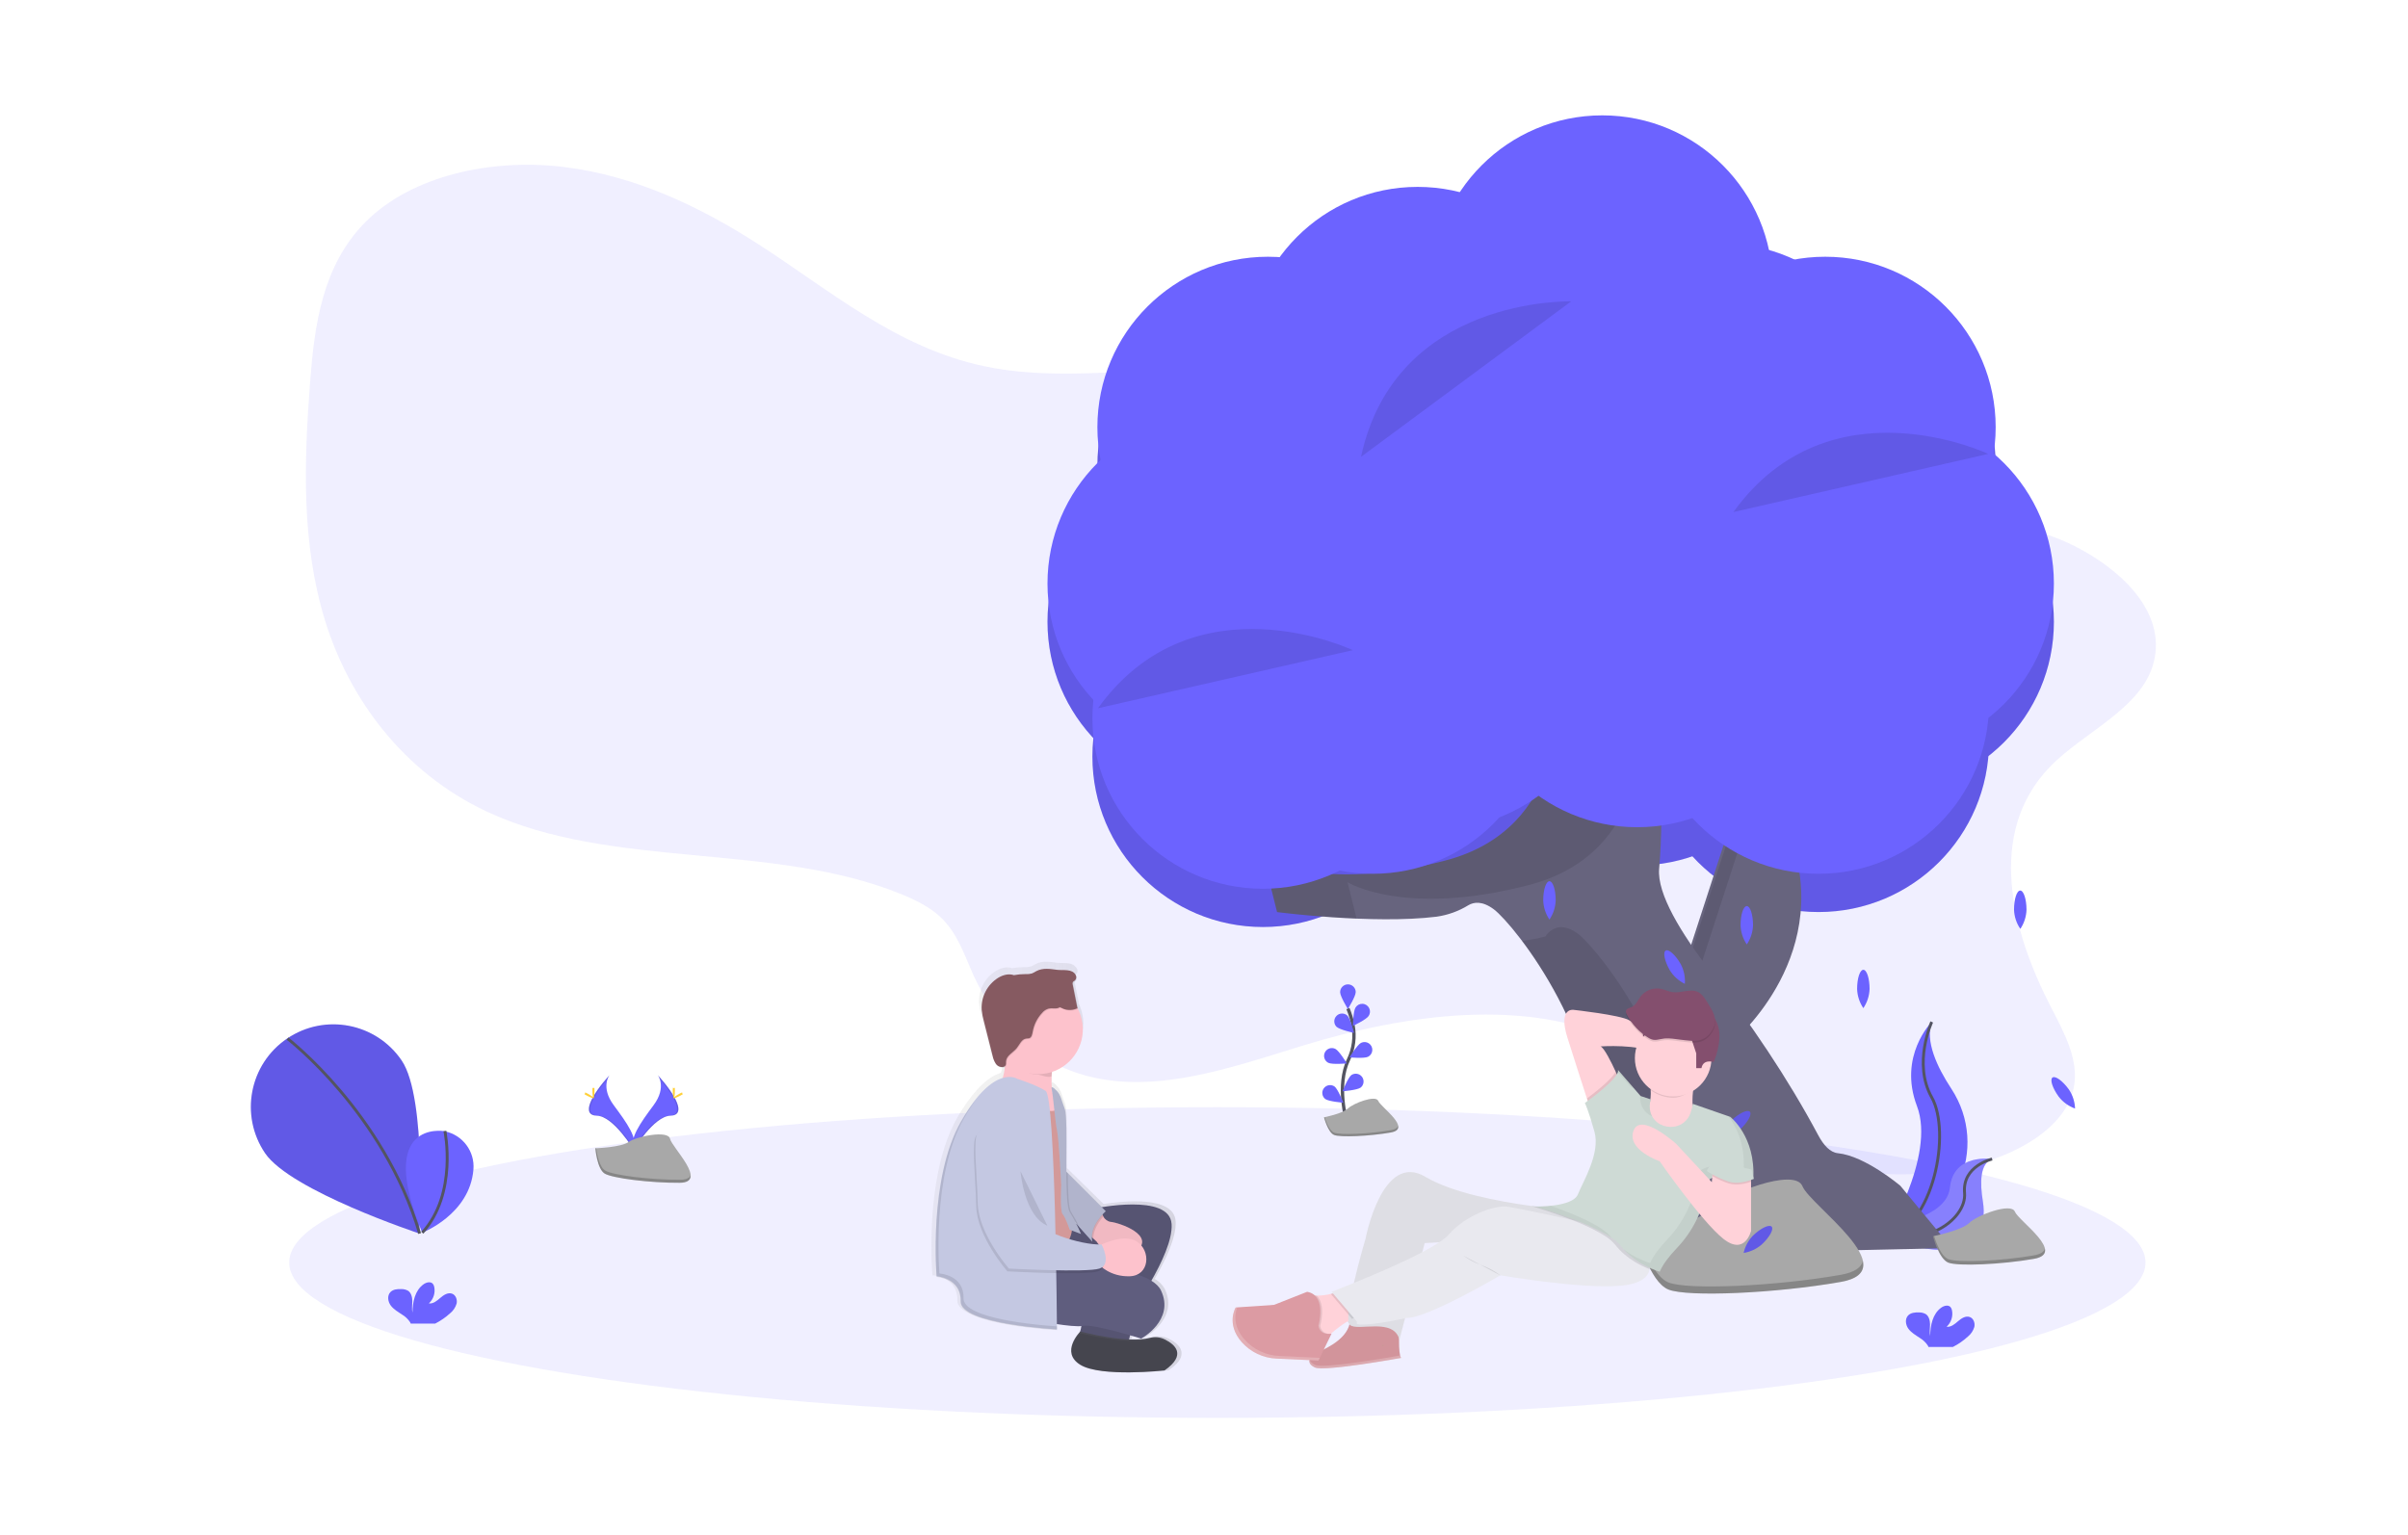 <svg width="480" height="306" viewBox="0 0 480 306" fill="none" xmlns="http://www.w3.org/2000/svg">
<rect width="480" height="306" fill="white"/>
<path opacity="0.1" d="M429.332 131.971C427.021 141.33 415.159 146.021 408.513 153.003C395.989 166.163 400.867 185.38 408.812 200.771C411.472 205.924 414.491 211.38 413.364 216.906C411.991 223.665 404.693 228.606 397.03 231.226C383.067 235.997 366.344 234.86 353.508 228.26C342.417 222.558 334.471 213.299 323.191 207.839C304.311 198.733 280.281 202.187 259.778 208.448C245.276 212.886 229.418 218.662 215.006 214.027C204.866 210.762 197.854 202.816 194.034 194.41C192.192 190.344 190.853 185.942 187.332 182.72C185.237 180.802 182.505 179.442 179.709 178.298C154.149 167.825 121.861 173.434 97.049 161.817C80.287 153.974 69.552 139.179 64.801 123.748C60.05 108.318 60.602 92.139 61.809 76.247C62.667 64.942 64.206 52.9 72.936 44.182C82.172 34.963 98.02 31.548 112.349 33.287C126.678 35.026 139.661 41.286 151.087 48.641C165.383 57.837 178.608 69.285 196.139 73.008C208.077 75.545 220.634 74.156 232.949 73.673C253.534 72.872 274.127 74.671 294.596 76.612C304.57 77.567 314.577 78.567 324.464 80.017C326.681 80.341 328.897 80.69 331.114 81.064C332.224 81.254 333.334 81.45 334.438 81.653C335.303 81.809 336.164 81.985 337.025 82.142C338.383 82.405 339.737 82.683 341.087 82.973C344.964 83.804 348.804 84.745 352.604 85.816C365.816 89.543 376.408 96.312 388.885 101.04C397.017 104.122 405.883 104.973 413.583 108.896C423.058 113.714 431.762 122.129 429.332 131.971Z" fill="#6C63FF"/>
<ellipse cx="362.494" cy="147.853" rx="33.987" ry="33.989" fill="#6C63FF"/>
<ellipse cx="326.349" cy="138.567" rx="33.987" ry="33.989" fill="#6C63FF"/>
<ellipse cx="286.561" cy="138.899" rx="33.987" ry="33.989" fill="#6C63FF"/>
<ellipse cx="273.628" cy="147.853" rx="33.987" ry="33.989" fill="#6C63FF"/>
<ellipse cx="251.742" cy="150.839" rx="33.987" ry="33.989" fill="#6C63FF"/>
<ellipse cx="242.789" cy="123.978" rx="33.987" ry="33.989" fill="#6C63FF"/>
<ellipse cx="252.736" cy="92.804" rx="33.987" ry="33.989" fill="#6C63FF"/>
<ellipse cx="271.637" cy="92.804" rx="33.987" ry="33.989" fill="#6C63FF"/>
<ellipse cx="282.581" cy="78.877" rx="33.987" ry="33.989" fill="#6C63FF"/>
<ellipse cx="310.435" cy="94.131" rx="33.987" ry="33.989" fill="#6C63FF"/>
<ellipse cx="375.427" cy="123.978" rx="33.987" ry="33.989" fill="#6C63FF"/>
<ellipse cx="355.862" cy="107.064" rx="33.987" ry="33.989" fill="#6C63FF"/>
<ellipse cx="343.262" cy="90.151" rx="33.987" ry="33.989" fill="#6C63FF"/>
<ellipse cx="319.388" cy="64.617" rx="33.987" ry="33.989" fill="#6C63FF"/>
<ellipse cx="363.821" cy="92.804" rx="33.987" ry="33.989" fill="#6C63FF"/>
<g opacity="0.1">
<ellipse cx="362.494" cy="147.853" rx="33.987" ry="33.989" fill="black"/>
<ellipse cx="326.349" cy="138.567" rx="33.987" ry="33.989" fill="black"/>
<ellipse cx="286.561" cy="138.899" rx="33.987" ry="33.989" fill="black"/>
<ellipse cx="273.628" cy="147.853" rx="33.987" ry="33.989" fill="black"/>
<ellipse cx="251.742" cy="150.839" rx="33.987" ry="33.989" fill="black"/>
<ellipse cx="242.789" cy="123.978" rx="33.987" ry="33.989" fill="black"/>
<ellipse cx="252.736" cy="92.804" rx="33.987" ry="33.989" fill="black"/>
<ellipse cx="271.637" cy="92.804" rx="33.987" ry="33.989" fill="black"/>
<ellipse cx="282.581" cy="78.877" rx="33.987" ry="33.989" fill="black"/>
<ellipse cx="310.435" cy="94.131" rx="33.987" ry="33.989" fill="black"/>
<ellipse cx="375.427" cy="123.978" rx="33.987" ry="33.989" fill="black"/>
<ellipse cx="355.862" cy="107.064" rx="33.987" ry="33.989" fill="black"/>
<ellipse cx="343.262" cy="90.151" rx="33.987" ry="33.989" fill="black"/>
<ellipse cx="319.388" cy="64.617" rx="33.987" ry="33.989" fill="black"/>
<ellipse cx="363.821" cy="92.804" rx="33.987" ry="33.989" fill="black"/>
</g>
<path d="M345.708 207.417C345.708 207.417 366.487 189.952 356.208 165.082L345.928 161.232L334.774 195.574L345.708 207.417Z" fill="#67647E"/>
<path opacity="0.1" d="M346.816 160.049L349.276 160.97L338.325 194.686L347.879 205.033C347.088 205.821 346.596 206.233 346.596 206.233L335.658 194.391L346.816 160.049Z" fill="black"/>
<ellipse opacity="0.1" cx="242.66" cy="251.727" rx="185.013" ry="30.974" fill="#6C63FF"/>
<path d="M385.065 203.753C385.065 203.753 378.306 210.513 382.123 220.543C385.939 230.574 375.583 247.252 375.583 247.252L375.916 247.198C389.796 244.748 396.694 228.872 388.975 217.076C386.089 212.697 383.732 207.55 385.065 203.753Z" fill="#6C63FF"/>
<path d="M385.065 203.753C385.065 203.753 381.248 212.039 385.065 218.798C388.882 225.557 385.73 244.525 375.58 247.252" stroke="#535461" stroke-width="0.576"/>
<path d="M397.103 231.093C397.103 231.093 389.39 229.866 388.689 236.779C387.987 243.691 373.854 244.648 373.854 244.648L374.12 244.825C385.786 252.472 396.937 249.702 395.255 239.535C394.633 235.754 394.683 231.958 397.103 231.093Z" fill="#6C63FF"/>
<path opacity="0.2" d="M397.103 231.093C397.103 231.093 389.39 229.866 388.689 236.779C387.987 243.691 373.854 244.648 373.854 244.648L374.12 244.825C385.786 252.472 396.937 249.702 395.255 239.535C394.633 235.754 394.683 231.958 397.103 231.093Z" fill="#F5F5F5"/>
<path d="M397.103 231.093C397.103 231.093 391.119 232.423 391.608 237.852C392.096 243.282 382.718 249.822 373.858 244.648" stroke="#535461" stroke-width="0.576"/>
<path d="M251.869 171.04L254.568 181.846C254.568 181.846 273.641 184.333 286.358 182.77C288.606 182.451 290.764 181.673 292.698 180.483C293.772 179.848 295.467 179.572 297.785 181.307C301.754 184.3 321.236 208.238 318.081 233.075C317.578 236.922 314.556 239.953 310.711 240.469C306.826 240.999 303.112 242.404 299.849 244.579L290.208 250.999L389.064 248.838L378.801 236.413C378.801 236.413 371.78 230.471 366.377 229.929C364.802 229.773 363.502 228.327 362.451 226.362C356.297 214.841 348.937 204.009 340.958 193.666C335.146 186.132 330.269 178.192 330.725 173.205C331.805 161.319 330.725 141.872 330.725 141.872L310.199 139.172C310.199 139.172 312.898 165.106 288.05 171.586C263.202 178.066 251.869 171.04 251.869 171.04Z" fill="#67647E"/>
<g opacity="0.1">
<path d="M268.615 175.905C268.615 175.905 279.958 182.927 304.809 176.443C329.661 169.96 326.958 144.03 326.958 144.03L330.864 144.538C330.791 142.876 330.735 141.878 330.735 141.878L310.209 139.179C310.209 139.179 312.908 165.112 288.06 171.592C263.212 178.072 251.865 171.054 251.865 171.054L254.565 181.859C254.565 181.859 261.852 182.81 270.423 183.166L268.615 175.905Z" fill="black"/>
<path d="M316.595 249.439C319.858 247.265 323.572 245.859 327.457 245.33C331.293 244.82 334.312 241.802 334.824 237.965C337.995 213.129 318.503 189.147 314.544 186.168C310.222 182.927 308.061 186.707 308.061 186.707C306.531 187.108 304.976 187.405 303.406 187.595C310.408 196.904 320.425 214.762 318.081 233.101C317.57 236.938 314.551 239.956 310.714 240.466C306.829 240.995 303.115 242.4 299.852 244.575L290.211 250.995L315.066 250.453L316.595 249.439Z" fill="black"/>
</g>
<path d="M268.412 223.456C268.412 223.456 266.347 216.447 268.798 211.287C269.839 209.13 270.153 206.693 269.692 204.342C269.46 203.226 269.126 202.134 268.694 201.08" stroke="#535461" stroke-width="0.665"/>
<path d="M270.237 197.818C270.237 198.676 268.681 201.17 268.681 201.17C268.681 201.17 267.135 198.676 267.135 197.818C267.135 196.959 267.832 196.262 268.691 196.262C269.55 196.262 270.247 196.959 270.247 197.818H270.237Z" fill="#6C63FF"/>
<path d="M272.81 202.576C272.345 203.298 269.685 204.545 269.685 204.545C269.685 204.545 269.735 201.609 270.201 200.887C270.495 200.402 271.029 200.116 271.596 200.14C272.162 200.163 272.671 200.493 272.924 201.001C273.176 201.508 273.133 202.113 272.81 202.58V202.576Z" fill="#6C63FF"/>
<path d="M272.697 210.702C271.929 211.088 269.007 210.822 269.007 210.822C269.007 210.822 270.53 208.311 271.298 207.926C271.794 207.676 272.386 207.71 272.851 208.015C273.316 208.32 273.583 208.849 273.551 209.404C273.519 209.959 273.194 210.455 272.697 210.705V210.702Z" fill="#6C63FF"/>
<path d="M271.228 216.843C270.536 217.355 267.611 217.584 267.611 217.584C267.611 217.584 268.688 214.851 269.379 214.343C270.07 213.874 271.007 214.034 271.504 214.706C272 215.377 271.878 216.32 271.228 216.843Z" fill="#6C63FF"/>
<path d="M266.417 204.717C267.032 205.316 269.905 205.938 269.905 205.938C269.905 205.938 269.203 203.085 268.575 202.486C267.954 201.918 266.994 201.946 266.408 202.549C265.821 203.153 265.821 204.113 266.407 204.717H266.417Z" fill="#6C63FF"/>
<path d="M264.788 211.906C265.556 212.291 268.478 212.025 268.478 212.025C268.478 212.025 266.956 209.515 266.188 209.129C265.42 208.743 264.485 209.052 264.098 209.819C263.712 210.587 264.021 211.522 264.788 211.909V211.906Z" fill="#6C63FF"/>
<path d="M264.163 219.117C264.855 219.629 267.78 219.859 267.78 219.859C267.78 219.859 266.703 217.126 266.012 216.617C265.321 216.148 264.383 216.309 263.887 216.98C263.391 217.651 263.513 218.594 264.163 219.117Z" fill="#6C63FF"/>
<path d="M263.92 222.771C263.92 222.771 267.694 222.016 268.698 221.009C269.702 220.002 274.23 218.243 274.735 219.499C275.241 220.756 281.527 225.032 277.249 225.787C272.97 226.541 267.188 226.784 265.945 226.289C264.702 225.793 263.92 222.771 263.92 222.771Z" fill="#A8A8A8"/>
<path opacity="0.2" d="M277.252 225.331C272.977 226.086 267.192 226.329 265.948 225.833C264.991 225.451 264.326 223.609 264.063 222.754L263.937 222.781C263.937 222.781 264.692 225.8 265.948 226.302C267.205 226.804 272.99 226.555 277.252 225.8C278.485 225.581 278.838 225.072 278.705 224.424C278.598 224.836 278.17 225.162 277.252 225.331Z" fill="black"/>
<path d="M326.479 246.43C326.479 246.43 337.926 244.14 340.981 241.087C344.036 238.035 357.77 232.692 359.296 236.509C360.822 240.326 379.908 253.299 366.943 255.59C353.977 257.881 336.416 258.642 332.6 257.116C328.783 255.59 326.479 246.43 326.479 246.43Z" fill="#A8A8A8"/>
<path opacity="0.2" d="M366.929 254.171C353.963 256.461 336.403 257.223 332.586 255.697C329.681 254.533 327.659 248.947 326.861 246.351L326.479 246.43C326.479 246.43 328.77 255.59 332.583 257.116C336.396 258.642 353.953 257.881 366.926 255.59C370.673 254.925 371.743 253.376 371.338 251.414C371.022 252.694 369.715 253.682 366.929 254.171Z" fill="black"/>
<path d="M403.955 181.377C403.913 182.744 403.485 184.07 402.722 185.204C401.952 184.074 401.518 182.75 401.468 181.384C401.468 179.273 402.014 177.56 402.702 177.557C403.39 177.554 403.949 179.266 403.955 181.377Z" fill="#6C63FF"/>
<path d="M310.106 179.522C310.06 180.888 309.628 182.214 308.862 183.346C308.096 182.214 307.665 180.888 307.619 179.522C307.619 177.411 308.174 175.698 308.862 175.698C309.55 175.698 310.106 177.411 310.106 179.522Z" fill="#6C63FF"/>
<path d="M412.39 217.199C413.156 218.331 413.587 219.656 413.633 221.022C412.347 220.558 411.219 219.739 410.378 218.662C409.135 216.953 408.58 215.24 409.135 214.838C409.69 214.436 411.15 215.493 412.39 217.199Z" fill="#6C63FF"/>
<path d="M372.674 197.18C372.628 198.546 372.197 199.872 371.431 201.004C370.664 199.872 370.233 198.546 370.187 197.18C370.187 195.069 370.743 193.357 371.431 193.357C372.119 193.357 372.674 195.075 372.674 197.18Z" fill="#6C63FF"/>
<path d="M349.442 184.479C349.396 185.845 348.965 187.171 348.199 188.303C347.432 187.171 347.001 185.845 346.955 184.479C346.955 182.368 347.51 180.656 348.199 180.656C348.887 180.656 349.442 182.368 349.442 184.479Z" fill="#6C63FF"/>
<path d="M335.03 192.223C335.669 193.431 335.954 194.796 335.851 196.159C334.619 195.56 333.581 194.624 332.859 193.46C331.808 191.628 331.443 189.866 332.038 189.523C332.633 189.181 333.983 190.391 335.03 192.223Z" fill="#6C63FF"/>
<path d="M324.262 227.346C323.233 228.247 321.971 228.84 320.621 229.055C320.923 227.722 321.595 226.502 322.559 225.534C324.099 224.091 325.731 223.326 326.2 223.825C326.669 224.324 325.801 225.903 324.262 227.346Z" fill="#6C63FF"/>
<path opacity="0.1" d="M324.262 227.346C323.233 228.247 321.971 228.84 320.621 229.055C320.923 227.722 321.595 226.502 322.559 225.534C324.099 224.091 325.731 223.326 326.2 223.825C326.669 224.324 325.801 225.903 324.262 227.346Z" fill="black"/>
<path d="M346.872 225.178C345.844 226.08 344.582 226.672 343.232 226.887C343.533 225.554 344.205 224.334 345.17 223.366C346.709 221.923 348.342 221.159 348.81 221.657C349.279 222.156 348.411 223.732 346.872 225.178Z" fill="#6C63FF"/>
<path opacity="0.1" d="M346.872 225.178C345.844 226.08 344.582 226.672 343.232 226.887C343.533 225.554 344.205 224.334 345.17 223.366C346.709 221.923 348.342 221.159 348.81 221.657C349.279 222.156 348.411 223.732 346.872 225.178Z" fill="black"/>
<path d="M351.207 248.1C350.179 249.001 348.917 249.593 347.567 249.808C347.868 248.472 348.541 247.248 349.508 246.278C351.048 244.835 352.68 244.07 353.149 244.569C353.618 245.067 352.75 246.653 351.207 248.1Z" fill="#6C63FF"/>
<path opacity="0.1" d="M351.207 248.1C350.179 249.001 348.917 249.593 347.567 249.808C347.868 248.472 348.541 247.248 349.508 246.278C351.048 244.835 352.68 244.07 353.149 244.569C353.618 245.067 352.75 246.653 351.207 248.1Z" fill="black"/>
<path d="M80.078 211.457C85.174 218.981 83.548 245.918 83.548 245.918C83.548 245.918 57.932 237.437 52.836 229.916C47.74 222.392 49.708 212.161 57.231 207.065C64.754 201.968 74.985 203.936 80.081 211.46L80.078 211.457Z" fill="#6C63FF"/>
<path opacity="0.1" d="M80.078 211.457C85.174 218.981 83.548 245.918 83.548 245.918C83.548 245.918 57.932 237.437 52.836 229.916C47.74 222.392 49.708 212.161 57.231 207.065C64.754 201.968 74.985 203.936 80.081 211.46L80.078 211.457Z" fill="black"/>
<path d="M57.327 207.081C57.327 207.081 76.523 221.903 83.648 245.945" stroke="#535461" stroke-width="0.576"/>
<path d="M88.482 225.521C88.482 225.521 74.851 223.193 84.16 245.772C84.16 245.772 93.632 242.161 94.37 233.178C94.673 229.56 92.224 226.287 88.668 225.557L88.482 225.521Z" fill="#6C63FF"/>
<path d="M88.681 225.497C88.681 225.497 91.278 237.985 84.173 245.779" stroke="#535461" stroke-width="0.576"/>
<path d="M385.328 246.474C385.328 246.474 391.016 245.343 392.532 243.837C394.048 242.331 400.877 239.694 401.635 241.576C402.393 243.458 411.874 249.862 405.428 250.989C398.982 252.116 390.258 252.495 388.363 251.743C386.468 250.992 385.328 246.474 385.328 246.474Z" fill="#A8A8A8"/>
<path opacity="0.2" d="M405.438 250.294C398.992 251.424 390.268 251.8 388.373 251.049C386.93 250.473 385.926 247.724 385.527 246.437L385.338 246.477C385.338 246.477 386.475 250.995 388.373 251.75C390.271 252.505 398.992 252.126 405.438 250.995C407.3 250.663 407.832 249.905 407.632 248.934C407.463 249.562 406.814 250.051 405.438 250.294Z" fill="black"/>
<ellipse cx="362.494" cy="140.226" rx="33.987" ry="33.989" fill="#6C63FF"/>
<ellipse cx="326.349" cy="130.94" rx="33.987" ry="33.989" fill="#6C63FF"/>
<ellipse cx="286.561" cy="131.272" rx="33.987" ry="33.989" fill="#6C63FF"/>
<ellipse cx="273.628" cy="140.226" rx="33.987" ry="33.989" fill="#6C63FF"/>
<ellipse cx="251.742" cy="143.212" rx="33.987" ry="33.989" fill="#6C63FF"/>
<ellipse cx="242.789" cy="116.351" rx="33.987" ry="33.989" fill="#6C63FF"/>
<ellipse cx="252.736" cy="85.177" rx="33.987" ry="33.989" fill="#6C63FF"/>
<ellipse cx="271.637" cy="85.177" rx="33.987" ry="33.989" fill="#6C63FF"/>
<ellipse cx="282.581" cy="71.25" rx="33.987" ry="33.989" fill="#6C63FF"/>
<ellipse cx="310.435" cy="86.504" rx="33.987" ry="33.989" fill="#6C63FF"/>
<ellipse cx="375.427" cy="116.351" rx="33.987" ry="33.989" fill="#6C63FF"/>
<ellipse cx="355.862" cy="99.437" rx="33.987" ry="33.989" fill="#6C63FF"/>
<ellipse cx="343.262" cy="82.524" rx="33.987" ry="33.989" fill="#6C63FF"/>
<ellipse cx="319.388" cy="56.989" rx="33.987" ry="33.989" fill="#6C63FF"/>
<ellipse cx="363.821" cy="85.177" rx="33.987" ry="33.989" fill="#6C63FF"/>
<path opacity="0.1" d="M396.332 90.5C396.332 90.5 364.679 75.489 345.526 102.094L396.332 90.5Z" fill="black"/>
<path opacity="0.1" d="M313.191 60.088C313.191 60.088 278.176 59.031 271.301 91.082L313.191 60.088Z" fill="black"/>
<path opacity="0.1" d="M269.665 129.63C269.665 129.63 238.012 114.615 218.859 141.214L269.665 129.63Z" fill="black"/>
<path d="M131.133 214.359C131.133 214.359 132.958 216.747 130.289 220.344C127.619 223.941 125.418 226.994 126.299 229.241C126.299 229.241 130.325 222.545 133.613 222.452C136.901 222.359 134.737 218.386 131.133 214.359Z" fill="#6C63FF"/>
<path opacity="0.1" d="M131.133 214.359C131.292 214.59 131.417 214.842 131.506 215.107C134.704 218.864 136.409 222.372 133.334 222.462C130.472 222.545 127.034 227.665 126.213 228.959C126.239 229.059 126.272 229.158 126.309 229.254C126.309 229.254 130.335 222.558 133.623 222.465C136.911 222.372 134.737 218.386 131.133 214.359Z" fill="black"/>
<path d="M134.528 217.405C134.528 218.246 134.434 218.928 134.318 218.928C134.202 218.928 134.109 218.263 134.109 217.405C134.109 216.547 134.225 216.959 134.341 216.959C134.458 216.959 134.528 216.564 134.528 217.405Z" fill="#FFD037"/>
<path d="M135.691 218.406C134.953 218.808 134.308 219.051 134.255 218.948C134.202 218.845 134.754 218.436 135.492 218.033C136.23 217.631 135.937 217.924 135.994 218.033C136.05 218.143 136.429 218.017 135.691 218.406Z" fill="#FFD037"/>
<path d="M121.485 214.359C121.485 214.359 119.66 216.747 122.33 220.344C124.999 223.941 127.2 226.994 126.319 229.241C126.319 229.241 122.293 222.545 119.005 222.452C115.717 222.359 117.878 218.386 121.485 214.359Z" fill="#6C63FF"/>
<path opacity="0.1" d="M121.485 214.359C121.326 214.59 121.201 214.842 121.113 215.107C117.915 218.864 116.209 222.372 119.284 222.462C122.147 222.545 125.584 227.665 126.406 228.959C126.379 229.059 126.347 229.158 126.309 229.254C126.309 229.254 122.283 222.558 118.995 222.465C115.707 222.372 117.878 218.386 121.485 214.359Z" fill="black"/>
<path d="M118.091 217.405C118.091 218.246 118.184 218.928 118.3 218.928C118.417 218.928 118.51 218.263 118.51 217.405C118.51 216.547 118.393 216.959 118.277 216.959C118.161 216.959 118.091 216.564 118.091 217.405Z" fill="#FFD037"/>
<path d="M116.924 218.406C117.662 218.808 118.307 219.051 118.36 218.948C118.413 218.845 117.861 218.436 117.123 218.033C116.385 217.631 116.678 217.924 116.621 218.033C116.565 218.143 116.199 218.017 116.924 218.406Z" fill="#FFD037"/>
<path d="M118.673 228.939C118.673 228.939 123.779 228.782 125.322 227.685C126.864 226.588 133.178 225.281 133.557 227.037C133.936 228.792 141.23 235.778 135.465 235.824C129.7 235.871 122.07 234.927 120.534 233.989C118.998 233.051 118.673 228.939 118.673 228.939Z" fill="#A8A8A8"/>
<path opacity="0.2" d="M135.565 235.216C129.8 235.262 122.17 234.318 120.634 233.381C119.464 232.669 118.998 230.112 118.842 228.932H118.673C118.673 228.932 119.005 233.051 120.531 233.986C122.057 234.92 129.697 235.868 135.462 235.821C137.124 235.821 137.699 235.216 137.669 234.338C137.44 234.873 136.812 235.206 135.565 235.216Z" fill="black"/>
<path d="M89.749 261.818C90.358 261.321 90.802 260.651 91.022 259.896C91.188 259.131 90.862 258.217 90.131 257.938C89.313 257.625 88.439 258.19 87.777 258.765C87.116 259.341 86.354 259.992 85.487 259.869C86.394 259.047 86.803 257.809 86.564 256.608C86.526 256.363 86.423 256.133 86.265 255.943C85.809 255.457 84.988 255.667 84.443 256.049C82.714 257.266 82.232 259.613 82.222 261.728C82.049 260.967 82.195 260.172 82.189 259.401C82.182 258.629 81.969 257.738 81.311 257.332C80.903 257.113 80.444 257.004 79.981 257.017C79.203 256.987 78.339 257.067 77.807 257.635C77.142 258.34 77.318 259.527 77.893 260.295C78.468 261.063 79.339 261.558 80.144 262.097C80.789 262.48 81.339 263.004 81.753 263.63C81.802 263.716 81.842 263.808 81.873 263.902H86.743C87.835 263.346 88.846 262.645 89.749 261.818Z" fill="#6C63FF"/>
<path d="M392.286 266.472C392.895 265.976 393.339 265.305 393.559 264.551C393.725 263.786 393.4 262.872 392.668 262.592C391.85 262.28 390.976 262.845 390.314 263.42C389.653 263.995 388.892 264.647 388.024 264.524C388.931 263.702 389.34 262.463 389.101 261.262C389.063 261.018 388.96 260.788 388.802 260.597C388.346 260.112 387.525 260.321 386.98 260.704C385.251 261.921 384.769 264.268 384.759 266.383C384.586 265.621 384.732 264.827 384.726 264.055C384.719 263.284 384.506 262.393 383.848 261.987C383.44 261.768 382.982 261.659 382.518 261.671C381.74 261.641 380.876 261.721 380.344 262.29C379.679 262.995 379.855 264.182 380.43 264.95C381.006 265.718 381.877 266.213 382.681 266.752C383.326 267.135 383.876 267.659 384.29 268.284C384.339 268.371 384.379 268.462 384.41 268.557H389.28C390.372 268.001 391.383 267.3 392.286 266.472Z" fill="#6C63FF"/>
<path d="M278.961 264.67C278.961 264.67 278.628 269.877 279.293 270.741C279.293 270.741 264.027 273.518 262.118 272.65C260.21 271.782 261.078 270.396 262.118 269.874C263.159 269.352 268.365 267.443 269.057 263.803C269.057 263.803 266.803 262.762 274.087 264.135C281.371 265.508 278.961 264.67 278.961 264.67Z" fill="#DC9BA3"/>
<path opacity="0.05" d="M278.961 264.67C278.961 264.67 278.628 269.877 279.293 270.741C279.293 270.741 264.027 273.518 262.118 272.65C260.21 271.782 261.078 270.396 262.118 269.874C263.159 269.352 268.365 267.443 269.057 263.803C269.057 263.803 266.803 262.762 274.087 264.135C281.371 265.508 278.961 264.67 278.961 264.67Z" fill="black"/>
<path d="M338.468 214.18C338.468 214.18 336.559 217.302 337.773 223.376C338.986 229.451 334.651 229.447 334.651 229.447H325.98L323.031 221.8L327.194 222.133C327.194 222.133 329.97 221.438 328.756 215.018L338.468 214.18Z" fill="#FFD2D9"/>
<path d="M312.446 206.895C313.776 211.121 315.438 216.268 316.326 219.011L316.957 220.949L322.682 215.051C322.682 215.051 322.43 214.466 322.054 213.648C321.216 211.832 319.757 208.87 319.039 208.631C319.039 208.631 327.018 208.109 329.448 210.017C331.878 211.926 331.183 204.81 331.183 204.81C331.183 204.81 326.499 204.478 324.764 203.424C323.028 202.37 313.659 201.343 313.659 201.343C313.659 201.343 310.538 200.821 312.446 206.895Z" fill="#FFD2D9"/>
<path d="M260.396 257.914L261.61 266.762L264.732 266.429C264.732 266.429 264.921 266.25 265.24 265.964C266.081 265.222 267.833 263.769 269.509 262.971C270.076 262.682 270.691 262.498 271.324 262.429L267.853 257.223C267.009 257.539 266.144 257.796 265.264 257.991C264.349 258.206 263.413 258.318 262.474 258.323C261.761 258.334 261.053 258.195 260.396 257.914Z" fill="#FFD2D9"/>
<path d="M269.07 264.152C270.633 265.538 277.744 262.589 278.961 267.101L280.078 262.822L283.519 249.656L283.991 247.843L286.857 247.72L319.747 246.317L321.609 246.238L322.606 246.194L321.303 245.549L312.629 241.25C312.629 241.25 309.504 241.031 305.195 240.439C298.662 239.545 289.407 237.779 284.18 234.657C275.507 229.451 272.212 246.976 272.212 246.976C272.212 246.976 270.882 251.421 269.885 255.803C269.427 257.693 269.077 259.608 268.837 261.538C268.688 262.878 268.734 263.849 269.07 264.152Z" fill="#E9E9EF"/>
<path opacity="0.05" d="M269.07 264.152C270.633 265.538 277.744 262.589 278.961 267.101L280.078 262.822L283.519 249.656L283.991 247.843L286.946 247.661L318.723 245.706L320.684 245.583L321.289 245.546L322.071 245.496L312.616 241.244C312.616 241.244 309.49 241.024 305.182 240.432C298.649 239.538 289.393 237.773 284.167 234.651C275.493 229.444 272.199 246.969 272.199 246.969C272.199 246.969 270.869 251.414 269.871 255.796C269.413 257.687 269.064 259.602 268.824 261.532C268.688 262.878 268.734 263.849 269.07 264.152Z" fill="black"/>
<path opacity="0.1" d="M265.267 257.978L268.302 261.538L269.512 262.958C270.079 262.668 270.695 262.485 271.328 262.416L267.857 257.209C267.013 257.526 266.147 257.783 265.267 257.978H265.267Z" fill="black"/>
<path d="M265.43 257.559L268.824 261.548L270.46 263.467V263.989C272.455 264.451 278.701 263.134 280.078 262.832L280.347 262.772C284.337 262.945 299.085 254.27 299.085 254.27C299.085 254.27 315.219 257.047 323.022 256.352C327.38 255.963 328.603 254.387 328.833 253.067C328.934 252.415 328.844 251.747 328.574 251.145L321.592 246.241L320.668 245.576L319.192 244.535C319.192 244.535 316.625 243.953 313.367 243.235C308.274 242.112 301.488 240.652 300.115 240.549C297.861 240.376 292.136 242.284 288.838 246.101C288.272 246.697 287.633 247.219 286.936 247.654L286.847 247.714C285.919 248.329 284.779 248.981 283.522 249.649C279.323 251.86 273.725 254.237 269.875 255.796C267.242 256.87 265.43 257.559 265.43 257.559Z" fill="#E9E9EF"/>
<path opacity="0.1" d="M260.396 257.914L261.61 266.762L264.732 266.429C264.732 266.429 264.921 266.25 265.24 265.964C264.549 265.964 263.408 265.781 263.169 264.348C263.169 264.348 264.373 260.142 262.474 258.33C261.76 258.339 261.052 258.197 260.396 257.914V257.914Z" fill="black"/>
<path d="M262.813 264.325C262.813 264.325 264.549 258.253 260.559 257.559L253.967 260.162L246.32 260.684C246.32 260.684 244.325 263.939 247.52 267.59C249.295 269.589 251.81 270.778 254.482 270.881L262.813 271.263L265.43 265.894C265.43 265.894 263.172 266.406 262.813 264.325Z" fill="#DC9BA3"/>
<path opacity="0.1" d="M305.185 240.439C306.059 240.695 309.677 241.769 313.38 243.242C315.211 243.948 316.995 244.771 318.719 245.706C319.079 245.908 319.421 246.111 319.743 246.314C320.588 246.811 321.344 247.444 321.981 248.189C324.122 250.959 327.267 252.452 328.833 253.06C328.934 252.408 328.844 251.741 328.574 251.138L321.592 246.234L322.589 246.191L321.286 245.546L322.067 245.496L312.612 241.244C312.612 241.244 309.494 241.031 305.185 240.439Z" fill="black"/>
<path opacity="0.1" d="M316.339 219.014L316.971 220.952L322.696 215.054C322.696 215.054 322.443 214.469 322.067 213.651C321.326 215.177 317.872 217.857 316.339 219.014Z" fill="black"/>
<path d="M336.981 221.89C337.187 221.302 337.337 220.697 337.43 220.081L344.887 222.671C344.887 222.671 350.004 226.575 349.485 235.076C349.485 235.076 343.169 232.749 340.376 235.508L340.319 235.997C339.732 240.849 337.585 245.378 334.202 248.904C332.822 250.354 331.522 251.986 330.834 253.559C330.834 253.559 325.977 252.172 323.028 248.352C320.079 244.532 306.033 240.555 306.033 240.555C306.033 240.555 313.493 240.728 314.534 238.125C315.574 235.522 319.045 229.969 317.832 225.634C316.618 221.298 315.924 219.908 315.924 219.908C315.924 219.908 323.038 214.878 322.516 213.315L327.028 218.522L329.109 219.217C328.944 219.62 328.861 220.052 328.863 220.487C328.743 225.198 335.399 226.329 336.981 221.89Z" fill="#CEDAD5"/>
<path opacity="0.1" d="M329.016 217.328C328.963 216.68 328.876 216.035 328.753 215.397L338.468 214.529C338.468 214.529 337.803 215.111 337.503 217.279C336.363 217.944 335.033 218.868 333.61 218.868C331.952 218.87 330.338 218.329 329.016 217.328Z" fill="black"/>
<ellipse cx="333.524" cy="210.971" rx="7.633" ry="7.634" fill="#FFD2D9"/>
<path d="M339.162 212.966H338.122V210.017L337.081 206.895C337.081 206.895 331.875 204.465 329.435 204.987L327.54 206.712C327.54 206.712 327.018 202.55 330.143 200.987C333.268 199.424 338.817 200.119 340.206 201.319C341.596 202.52 343.863 204.618 342.115 210.343L341.606 211.753C341.606 211.753 339.508 211.058 339.162 212.966Z" fill="#844F6E"/>
<g opacity="0.05">
<path d="M325.678 216.973L325.109 216.783L322.49 213.761C322.541 213.618 322.547 213.462 322.506 213.315L325.678 216.973Z" fill="black"/>
<path d="M329.328 222.572C327.809 221.924 326.857 220.397 326.945 218.748C326.945 218.645 326.945 218.549 326.945 218.456L326.998 218.519L329.079 219.214C328.915 219.617 328.831 220.048 328.833 220.484C328.812 221.211 328.983 221.931 329.328 222.572Z" fill="black"/>
<path d="M309.092 240.413C313.44 241.925 319.328 244.309 321.12 246.627L321.253 246.793C316.489 243.525 306.026 240.552 306.026 240.552C307.05 240.564 308.073 240.517 309.092 240.413Z" fill="black"/>
<path d="M328.926 251.833C329.614 250.267 330.921 248.631 332.294 247.179C335.677 243.653 337.824 239.123 338.411 234.272L338.468 233.783C341.244 231.007 347.577 233.351 347.577 233.351C347.909 227.958 345.968 224.417 344.508 222.548L344.891 222.681C344.891 222.681 350.007 226.585 349.489 235.086C349.489 235.086 343.172 232.759 340.379 235.518L340.323 236.007C339.736 240.859 337.589 245.388 334.205 248.914C332.826 250.364 331.526 251.996 330.838 253.569C330.838 253.569 326.609 252.359 323.65 249.1C325.245 250.298 327.028 251.222 328.926 251.833Z" fill="black"/>
</g>
<path d="M330.834 231.532C330.834 231.532 339.146 243.501 343.498 246.972C347.85 250.443 349.05 245.41 349.05 245.41V234.308L341.403 233.44L341.32 234.494L341.227 235.698L334.112 228.051C334.112 228.051 326.998 221.631 325.611 225.448C324.225 229.264 330.834 231.532 330.834 231.532Z" fill="#FFD2D9"/>
<path opacity="0.1" d="M341.337 234.494C342.377 235.1 343.481 235.591 344.628 235.957C346.267 236.463 348.145 235.931 349.053 235.605V234.308L341.406 233.44L341.337 234.494Z" fill="black"/>
<path d="M349.139 233.181L349.585 235.04C349.585 235.04 346.872 236.303 344.618 235.612C343.098 235.096 341.647 234.397 340.296 233.53C339.964 233.357 341.682 231.449 341.682 231.449L349.139 233.181Z" fill="#CEDAD5"/>
<path opacity="0.1" d="M299.171 254.347C298.014 253.459 296.727 252.755 295.354 252.262C294.046 251.815 292.812 251.172 291.697 250.354" fill="black"/>
<path opacity="0.2" d="M246.343 260.681L246.626 260.661C246.214 261.708 245.629 264.268 248.062 267.064C249.832 269.057 252.337 270.244 255.001 270.352L263.079 270.731L262.82 271.263L254.482 270.881C251.819 270.773 249.314 269.586 247.543 267.593C244.349 263.936 246.343 260.681 246.343 260.681Z" fill="white"/>
<path opacity="0.05" d="M275.802 268.118C275.778 268.222 275.75 268.325 275.719 268.427C275.55 268.331 275.307 268.145 275.802 268.118Z" fill="#00FF00"/>
<path opacity="0.2" d="M262.148 272.131C263.927 272.939 277.299 270.585 279.104 270.259C279.14 270.432 279.21 270.596 279.31 270.741C279.31 270.741 264.043 273.518 262.135 272.65C261.138 272.204 260.908 271.619 261.041 271.087C261.151 271.46 261.464 271.829 262.148 272.131Z" fill="white"/>
<path opacity="0.1" d="M328.673 207.324C326.797 206.189 325.272 204.554 324.272 202.603C324.131 202.388 324.073 202.129 324.109 201.875C324.232 201.403 324.847 201.319 325.292 201.117C326.12 200.738 326.469 199.787 327.011 199.049C327.959 197.81 329.524 197.21 331.057 197.496C331.848 197.655 332.58 198.048 333.384 198.161C335.106 198.414 336.981 197.37 338.527 198.161C339.232 198.523 339.711 199.205 340.13 199.876C341.184 201.562 342.504 203.354 341.546 205.322C340.998 206.453 340.12 207.391 338.886 207.72C337.653 208.049 336.227 207.773 334.97 207.64C333.939 207.527 332.856 207.307 331.818 207.4C330.595 207.527 329.834 208.022 328.673 207.324Z" fill="black"/>
<path d="M328.673 206.975C326.797 205.84 325.272 204.205 324.272 202.254C324.131 202.039 324.073 201.78 324.109 201.526C324.232 201.053 324.847 200.97 325.292 200.768C326.12 200.389 326.469 199.438 327.011 198.7C327.959 197.461 329.524 196.861 331.057 197.147C331.848 197.306 332.58 197.699 333.384 197.812C335.106 198.064 336.981 197.02 338.527 197.812C339.232 198.174 339.711 198.856 340.13 199.527C341.184 201.213 342.504 203.005 341.546 204.973C340.998 206.104 340.12 207.041 338.886 207.371C337.653 207.7 336.227 207.424 334.97 207.291C333.939 207.178 332.856 206.958 331.818 207.051C330.595 207.178 329.834 207.677 328.673 206.975Z" fill="#844F6E"/>
<path d="M185.663 248.309C185.663 251.886 185.862 254.25 185.862 254.25C185.862 254.25 190.972 254.536 190.829 259.274C190.686 264.012 210.69 265.016 210.69 265.016C210.69 265.016 210.69 264.966 210.69 264.873C210.69 264.873 210.69 264.491 210.69 263.799C212.592 264.082 214.627 264.311 215.767 264.202C215.691 264.571 215.601 264.96 215.514 265.305C215.421 265.398 213.579 267.26 213.639 269.242C213.606 270.239 214.058 271.263 215.521 272.115C219.743 274.582 232.892 273.208 232.892 273.208C234.887 271.898 235.552 270.785 235.515 269.86C235.578 268.497 234.219 267.533 232.972 266.911C232.008 266.431 230.904 266.313 229.86 266.579C228.452 266.891 227.006 266.997 225.568 266.895C225.624 266.609 225.698 266.326 225.791 266.05C227.14 266.432 228.071 266.715 228.071 266.715C228.071 266.715 235.08 262.985 232.161 256.957C231.7 256.121 231.007 255.436 230.166 254.985C232.417 251.105 234.554 246.537 234.342 243.465C233.986 238.338 223.806 239.455 219.993 240.057L212.642 232.845C212.642 227.526 212.805 221.418 212.31 220.095C211.432 217.797 211.724 218.1 211.143 217.082L211.119 217.046C210.787 216.507 209.883 215.653 209.65 215.769C209.551 214.712 209.565 213.648 209.693 212.594C213.403 211.38 215.919 207.926 215.937 204.022C215.938 202.598 215.596 201.194 214.939 199.93L215.039 199.886L214.075 195.145C214.005 194.943 214.021 194.721 214.118 194.53C214.218 194.397 214.387 194.357 214.517 194.264C214.819 193.972 214.883 193.511 214.673 193.147C214.584 192.971 214.461 192.814 214.311 192.685C213.5 191.764 211.774 192.093 210.714 191.957C209.277 191.774 207.771 191.508 206.412 192.219C206.119 192.401 205.813 192.561 205.497 192.698C205.065 192.816 204.615 192.858 204.168 192.825C203.358 192.824 202.55 192.896 201.754 193.041C200.717 192.665 199.497 192.997 198.536 193.573C196.296 194.944 194.996 197.441 195.158 200.063C195.242 200.867 195.396 201.663 195.62 202.44L197.399 209.372C197.512 209.951 197.738 210.502 198.064 210.995C198.142 211.099 198.231 211.195 198.33 211.281C198.675 211.696 199.212 211.901 199.746 211.819C199.814 211.803 199.879 211.78 199.942 211.749C199.882 212.479 199.74 213.199 199.52 213.897C197.485 214.489 194.533 216.557 190.989 222.542C186.441 230.209 185.683 241.513 185.663 248.309Z" fill="url(#paint0_linear)"/>
<rect x="223.241" y="258.28" width="19.894" height="14.25" transform="rotate(-180 223.241 258.28)" fill="#5F5D7E"/>
<path d="M218.304 240.925C218.304 240.925 233.118 237.819 233.54 244.03C233.963 250.241 224.793 262.649 224.793 262.649L216.482 260.957L218.879 251.361C218.879 251.361 209.427 249.243 208.862 249.104C208.297 248.964 218.304 240.925 218.304 240.925Z" fill="#5F5D7E"/>
<path opacity="0.1" d="M218.304 240.925C218.304 240.925 233.118 237.819 233.54 244.03C233.963 250.241 224.793 262.649 224.793 262.649L216.482 260.957L218.879 251.361C218.879 251.361 209.427 249.243 208.862 249.104C208.297 248.964 218.304 240.925 218.304 240.925Z" fill="black"/>
<path d="M226.067 264.348C226.067 264.348 224.657 267.028 225.069 268.158C225.482 269.289 215.052 266.605 215.052 266.605C215.052 266.605 215.9 263.36 215.757 262.948C215.614 262.536 226.067 264.348 226.067 264.348Z" fill="#5F5D7E"/>
<path d="M216.894 246.005L217.931 246.942L218.596 247.548C218.596 247.548 221.984 253.05 226.356 249.665C230.728 246.281 222.961 243.747 221.409 243.618C220.777 243.525 220.23 243.129 219.946 242.557C219.708 242.143 219.535 241.694 219.434 241.227L216.894 246.005Z" fill="#FDC2CC"/>
<path opacity="0.05" d="M216.894 246.005L217.931 246.942L218.596 247.548C218.596 247.548 221.984 253.05 226.356 249.665C230.728 246.281 222.961 243.747 221.409 243.618C220.777 243.525 220.23 243.129 219.946 242.557C219.708 242.143 219.535 241.694 219.434 241.227L216.894 246.005Z" fill="black"/>
<path opacity="0.1" d="M226.067 264.348C226.067 264.348 224.657 267.028 225.069 268.158C225.482 269.289 215.052 266.605 215.052 266.605C215.052 266.605 215.9 263.36 215.757 262.948C215.614 262.536 226.067 264.348 226.067 264.348Z" fill="black"/>
<path opacity="0.1" d="M216.894 246.005L217.931 246.942C217.931 245.134 219.132 243.471 219.953 242.537C219.715 242.123 219.542 241.674 219.441 241.207L216.894 246.005Z" fill="black"/>
<path d="M210.687 231.755L220.422 241.49C220.422 241.49 217.034 244.452 217.742 247.558L210.687 239.655V231.755Z" fill="#C4C8E2"/>
<path opacity="0.1" d="M210.757 231.755V239.658L211.887 240.925L215.242 244.682L217.812 247.561C217.107 244.456 220.491 241.493 220.491 241.493L210.757 231.755Z" fill="black"/>
<path d="M210.687 217.784C210.687 217.784 210.687 220.746 208.147 219.902C205.607 219.057 207.582 253.343 207.582 253.343C207.582 253.343 214.919 247.84 213.506 243.89C212.093 239.94 211.814 236.968 211.947 233.025C212.08 229.082 210.687 217.784 210.687 217.784Z" fill="#D39999"/>
<path d="M210.544 209.884C210.544 209.884 208.426 215.669 210.544 220.045C212.662 224.42 197.984 217.644 197.984 217.644C197.984 217.644 201.229 216.092 200.102 208.614L210.544 209.884Z" fill="#FDC2CC"/>
<path opacity="0.1" d="M211.814 236.27C211.727 237.82 211.727 239.374 211.814 240.925L215.169 244.682C214.678 243.632 214.122 242.614 213.506 241.633C212.984 240.825 212.868 237.603 212.841 233.926L211.611 232.696C211.741 234.681 211.814 236.27 211.814 236.27Z" fill="black"/>
<path d="M209.62 217.019C209.464 216.278 210.687 217.395 211.079 218.043L211.099 218.08C211.665 219.077 211.382 218.785 212.23 221.042C213.078 223.3 211.947 239.661 213.227 241.656C214.092 243.054 214.846 244.517 215.485 246.031L213.227 245.184C213.227 245.184 212.379 242.643 211.817 242.078C211.256 241.513 211.535 236.293 211.535 236.293C211.535 236.293 211.113 227.263 210.687 225.288C210.351 223.699 209.952 218.579 209.62 217.019Z" fill="#C4C8E2"/>
<path opacity="0.1" d="M209.62 217.019C209.464 216.278 210.687 217.395 211.079 218.043L211.099 218.08C211.665 219.077 211.382 218.785 212.23 221.042C213.078 223.3 211.947 239.661 213.227 241.656C214.092 243.054 214.846 244.517 215.485 246.031L213.227 245.184C213.227 245.184 212.379 242.643 211.817 242.078C211.256 241.513 211.535 236.293 211.535 236.293C211.535 236.293 211.113 227.263 210.687 225.288C210.351 223.699 209.952 218.579 209.62 217.019Z" fill="black"/>
<path d="M206.312 252.212C206.312 252.212 228.603 251.364 231.426 257.293C234.248 263.221 227.476 266.891 227.476 266.891C227.476 266.891 218.024 263.929 215.907 264.351C213.789 264.773 206.312 263.221 206.312 263.221L206.312 252.212Z" fill="#5F5D7E"/>
<path d="M218.729 248.545C218.729 248.545 223.809 245.722 226.632 247.548C229.454 249.373 229.172 254.32 225.222 254.46C221.273 254.6 219.155 252.202 219.155 252.202L218.729 248.545Z" fill="#FDC2CC"/>
<path d="M202.785 215.104C202.785 215.104 198.27 211.999 191.637 223.416C185.005 234.834 186.7 254.457 186.7 254.457C186.7 254.457 191.637 254.739 191.498 259.394C191.358 264.049 210.687 265.046 210.687 265.046C210.687 265.046 210.405 218.765 208.43 217.501C206.455 216.238 202.785 215.104 202.785 215.104Z" fill="#C4C8E2"/>
<path opacity="0.1" d="M202.765 223.522C204.38 224.687 205.335 226.558 205.331 228.55C205.355 232.775 205.458 241.882 205.886 243.604C206.452 245.862 214.916 248.824 219.291 248.685C219.291 248.685 221.409 252.635 218.869 253.482C216.329 254.33 200.81 253.482 200.81 253.482C200.81 253.482 194.742 246.57 194.603 240.516C194.463 234.461 193.605 227.675 194.603 226.405C195.417 225.331 198.825 220.743 202.765 223.522Z" fill="black"/>
<path d="M203.047 222.957C204.671 224.119 205.633 225.994 205.63 227.991C205.654 232.217 205.757 241.324 206.186 243.046C206.751 245.303 215.215 248.266 219.59 248.126C219.59 248.126 221.708 252.076 219.168 252.924C216.628 253.772 201.109 252.924 201.109 252.924C201.109 252.924 195.042 246.012 194.902 239.957C194.762 233.903 193.905 227.117 194.902 225.847C195.7 224.779 199.108 220.178 203.047 222.957Z" fill="#C4C8E2"/>
<path d="M232.21 267.061C234.235 268.058 236.582 270.113 232.134 273.235C232.134 273.235 219.437 274.645 215.345 272.105C211.252 269.564 215.345 265.472 215.345 265.472C215.345 265.472 224.71 267.962 229.205 266.745C230.212 266.48 231.281 266.592 232.21 267.061Z" fill="#4C4C56"/>
<path opacity="0.1" d="M232.21 267.347C234.235 268.311 236.582 270.266 232.134 273.255C232.134 273.255 219.437 274.605 215.345 272.174C211.252 269.744 215.345 265.831 215.345 265.831C215.345 265.831 224.71 268.211 229.205 267.051C230.211 266.795 231.274 266.9 232.21 267.347Z" fill="black"/>
<path opacity="0.1" d="M203.42 233.517C203.42 233.517 204.124 242.407 208.782 244.382L203.42 233.517Z" fill="black"/>
<path opacity="0.1" d="M210.405 210.872C209.993 212.095 209.713 213.359 209.57 214.642C208.679 214.941 207.376 214.19 206.382 214.19C203.795 214.19 203.057 211.297 201.445 209.535C201.445 208.75 200.115 210.582 199.962 209.605L210.405 210.872Z" fill="black"/>
<path d="M197.984 205.226C197.983 205.964 198.073 206.698 198.253 207.414L198.283 207.527C199.491 212.078 204.024 214.909 208.644 213.999C213.263 213.089 216.383 208.749 215.775 204.08C215.167 199.411 211.04 196.015 206.341 196.319C201.643 196.622 197.986 200.521 197.984 205.229V205.226Z" fill="#FDC2CC"/>
<path opacity="0.1" d="M191.641 223.569C192.562 221.946 193.618 220.402 194.796 218.954C193.848 220.2 192.983 221.506 192.206 222.864C185.573 234.295 187.269 253.905 187.269 253.905C187.269 253.905 192.206 254.187 192.066 258.842C191.94 263.021 207.496 264.245 210.684 264.451C210.684 264.93 210.684 265.189 210.684 265.189C210.684 265.189 191.355 264.192 191.494 259.537C191.634 254.882 186.697 254.599 186.697 254.599C186.697 254.599 185.018 235 191.641 223.569Z" fill="black"/>
<path opacity="0.1" d="M199.111 195.075C200.042 194.514 201.219 194.184 202.223 194.553C202.99 194.411 203.769 194.34 204.55 194.341C204.977 194.373 205.407 194.331 205.82 194.218C206.126 194.083 206.421 193.927 206.704 193.749C208.017 193.051 209.474 193.313 210.86 193.493C211.987 193.639 213.892 193.23 214.544 194.52C214.746 194.878 214.685 195.327 214.394 195.617C214.268 195.71 214.105 195.747 214.008 195.88C213.914 196.068 213.898 196.286 213.965 196.485L214.896 201.14C214.03 201.562 213.028 201.607 212.127 201.266C211.877 201.168 211.633 201.057 211.395 200.934C210.7 201.386 209.982 201.043 209.141 201.223C208.644 201.366 208.201 201.656 207.871 202.054C206.893 203.097 206.238 204.401 205.986 205.808C205.893 206.337 205.77 206.988 205.258 207.138C205.064 207.175 204.867 207.195 204.67 207.198C203.745 207.317 203.366 208.411 202.771 209.133C202.047 210.01 200.747 210.582 200.667 211.719C200.647 212.012 200.71 212.335 200.547 212.581C200.437 212.728 200.276 212.827 200.095 212.86C199.514 212.942 198.938 212.683 198.612 212.195C198.302 211.709 198.089 211.169 197.984 210.602L196.265 203.786C196.049 203.025 195.899 202.246 195.816 201.459C195.659 198.888 196.924 196.437 199.111 195.075Z" fill="black"/>
<path d="M198.981 194.949C199.912 194.387 201.089 194.058 202.093 194.427C202.861 194.285 203.64 194.214 204.42 194.214C204.848 194.246 205.277 194.205 205.69 194.091C205.996 193.957 206.292 193.8 206.575 193.623C207.888 192.924 209.344 193.187 210.73 193.366C211.857 193.513 213.762 193.104 214.414 194.394C214.616 194.752 214.555 195.201 214.264 195.491C214.138 195.584 213.975 195.621 213.879 195.754C213.784 195.942 213.769 196.159 213.836 196.359L214.766 201.014C213.9 201.435 212.898 201.481 211.997 201.14C211.748 201.042 211.504 200.931 211.266 200.807C210.571 201.26 209.853 200.917 209.012 201.097C208.514 201.24 208.072 201.529 207.742 201.928C206.764 202.971 206.109 204.274 205.857 205.682C205.763 206.21 205.64 206.862 205.128 207.012C204.934 207.049 204.738 207.069 204.54 207.071C203.616 207.191 203.237 208.285 202.642 209.006C201.917 209.884 200.617 210.456 200.537 211.593C200.517 211.886 200.58 212.208 200.417 212.454C200.308 212.601 200.146 212.701 199.965 212.734C199.384 212.815 198.808 212.557 198.483 212.069C198.173 211.583 197.959 211.042 197.854 210.476L196.135 203.66C195.919 202.899 195.769 202.12 195.687 201.333C195.529 198.761 196.794 196.311 198.981 194.949Z" fill="#865A61"/>
<defs>
<linearGradient id="paint0_linear" x1="235.512" y1="191.758" x2="185.663" y2="191.758" gradientUnits="userSpaceOnUse">
<stop stop-color="#808080" stop-opacity="0.25"/>
<stop offset="0.54" stop-color="#808080" stop-opacity="0.12"/>
<stop offset="1" stop-color="#808080" stop-opacity="0.1"/>
</linearGradient>
</defs>
</svg>
